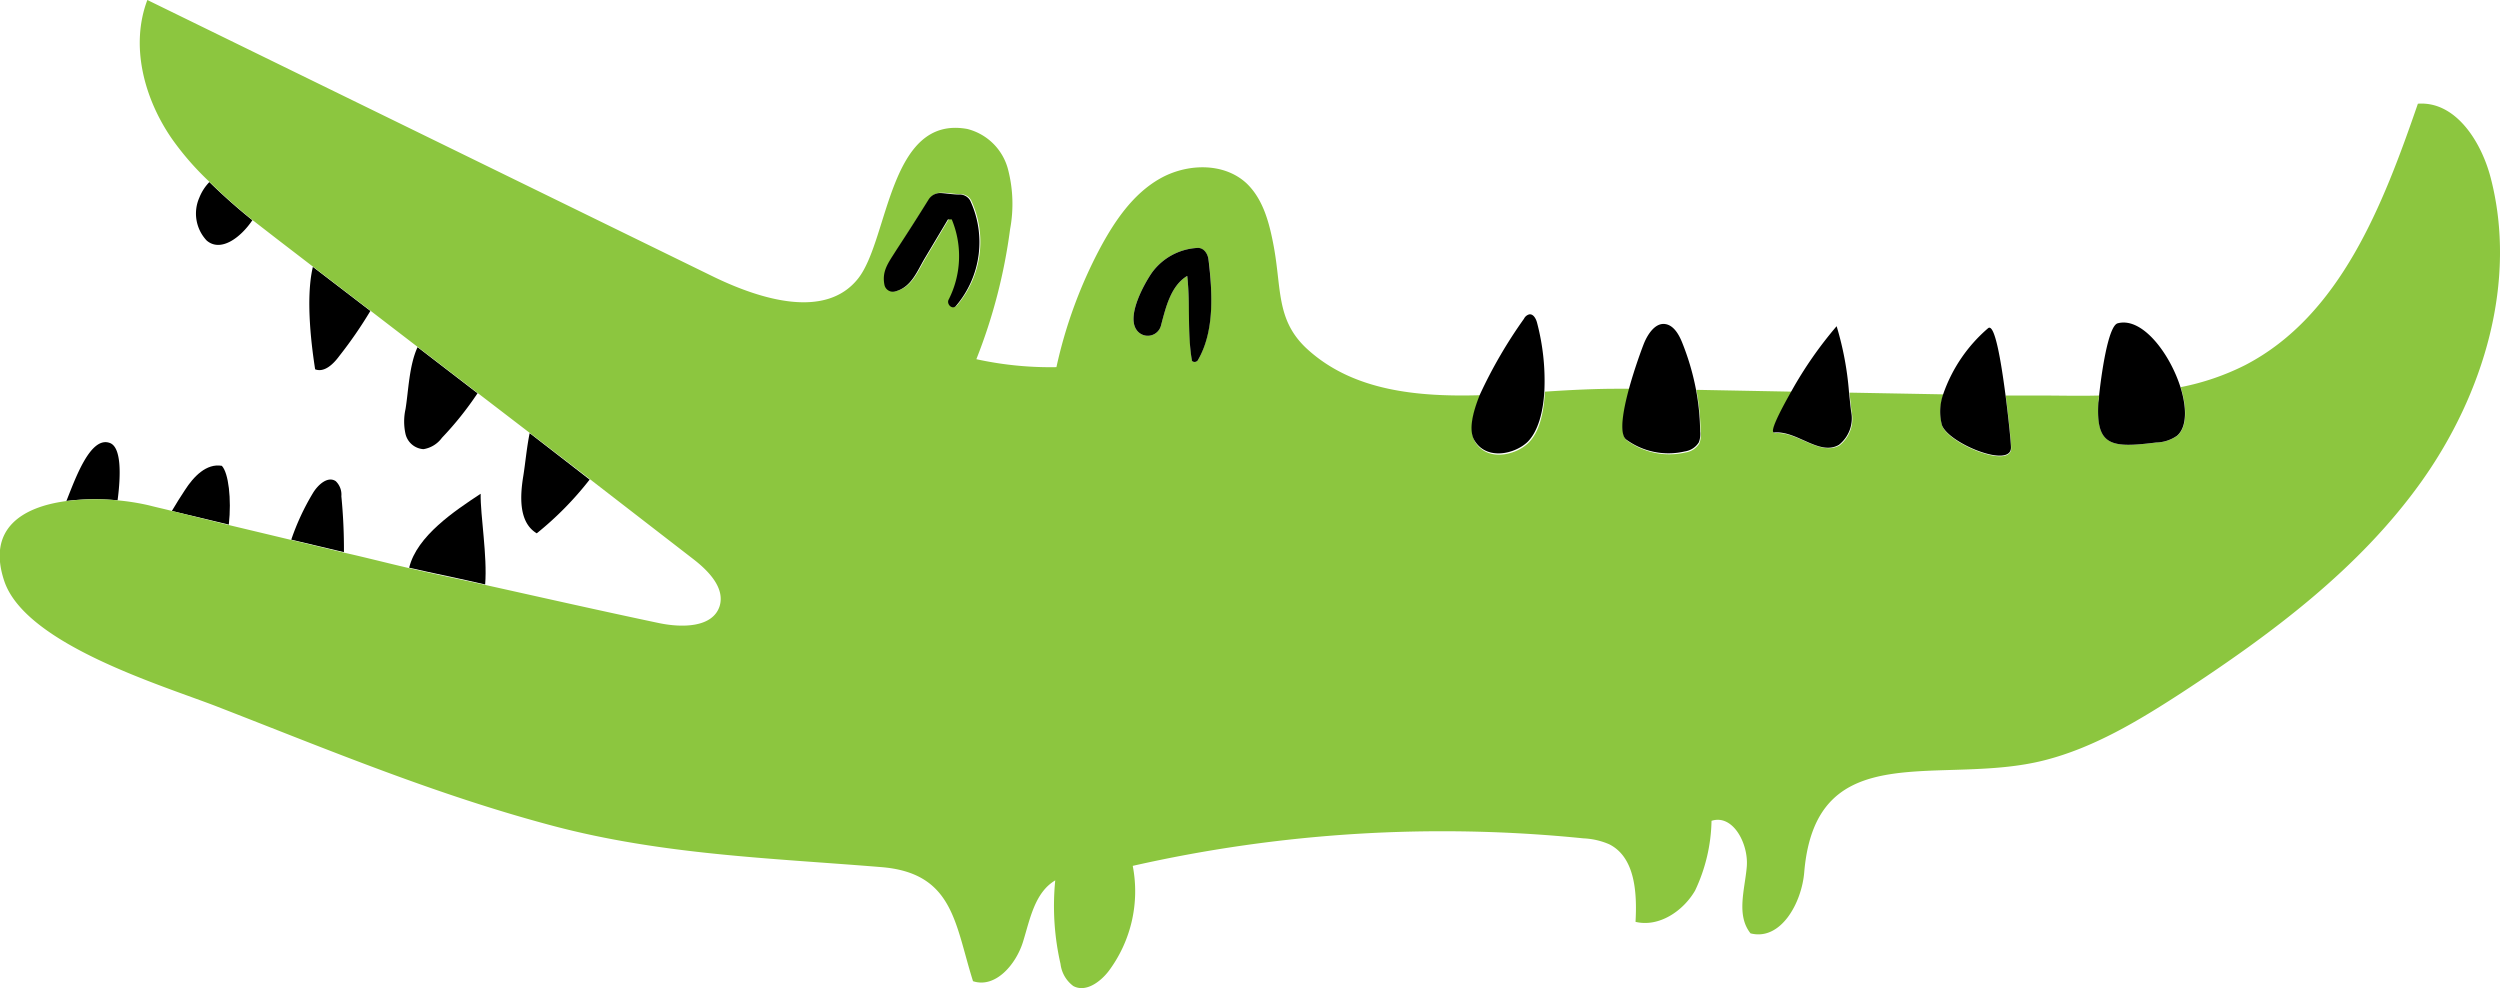 <svg xmlns="http://www.w3.org/2000/svg" viewBox="0 0 232.6 91.94"><defs><style>.cls-1{fill:none;}.cls-2{fill:#8cc63f;}</style></defs><title>Asset 31</title><g id="Layer_2" data-name="Layer 2"><g id="Layer_1-2" data-name="Layer 1"><path class="cls-1" d="M190.27,70.7c-9.71,2.49-21.25-2.46-22.37,10.37-.25,2.9-2.22,6.46-5,5.74-1.3-1.69-.54-4.08-.35-6.2s-1.25-4.92-3.28-4.27a15.78,15.78,0,0,1-1.53,6.49c-1.11,2-3.36,3.43-5.54,2.91.15-2.69,0-6-2.45-7.22a6.78,6.78,0,0,0-2.4-.55,130.48,130.48,0,0,0-41.93,2.59,12.41,12.41,0,0,1-2.24,9.79c-.79,1-2.15,2-3.29,1.39a3,3,0,0,1-1.19-2.06,24.15,24.15,0,0,1-.49-7.77c-1.89,1.14-2.29,3.62-3,5.72S92.65,92,90.56,91.29c-1.7-5.35-1.8-10.1-8.61-10.62-10.14-.78-20.3-1.14-30.46-3.83-10.86-2.88-20.71-7-31.26-11.1C15.15,63.77,2.41,60,.43,54.07c-1.64-4.89,1.68-6.89,5.69-7.44v0c.88-2.09,2.27-6,4.05-5.41,1.13.39,1.07,3,.76,5.35a21.31,21.31,0,0,1,3,.48c.69.18,1.4.33,2.09.51.4-.68.81-1.33,1.22-1.95.8-1.21,2-2.5,3.43-2.25.62.69.91,3.07.65,5.47l5.86,1.4a22.31,22.31,0,0,1,2-4.31c.46-.78,1.39-1.64,2.14-1.13a1.73,1.73,0,0,1,.52,1.4,50.41,50.41,0,0,1,.21,5.2c2,.48,4.06,1,6.1,1.45.71-3,4.25-5.3,6.65-6.88,0,2.06.63,5.76.42,8.44,5.4,1.2,10.79,2.42,16.21,3.56,2.09.44,4.94.46,5.6-1.57.56-1.71-1-3.31-2.47-4.41l-9.62-7.37a30.29,30.29,0,0,1-4.92,5c-1.68-1-1.57-3.42-1.25-5.35.18-1.1.26-2.61.59-4l-4.84-3.71a30.4,30.4,0,0,1-3.31,4.14,2.65,2.65,0,0,1-1.72,1.06,1.84,1.84,0,0,1-1.67-1.41,5.34,5.34,0,0,1,0-2.32c.23-1.63.33-4,1.12-5.76l-4.39-3.37a40,40,0,0,1-2.89,4.19c-.55.75-1.39,1.57-2.25,1.24-.27-1.75-.94-6.47-.21-9.53l-3.32-2.55-2.31-1.79c-1.11,1.65-3,3-4.25,1.89a3.66,3.66,0,0,1-.68-4,4.39,4.39,0,0,1,.89-1.44,26.22,26.22,0,0,1-3.49-4C13.4,9.16,12.1,4.25,13.71,0l52.7,25.78c4.36,2.13,10.41,3.94,13.4.12C82.66,22.27,82.66,10.67,90,12a5.24,5.24,0,0,1,3.76,3.72,12.78,12.78,0,0,1,.18,5.51,50.61,50.61,0,0,1-3.14,12.1,32.15,32.15,0,0,0,7.45.74A43.29,43.29,0,0,1,102.27,23c1.36-2.53,3.06-5,5.55-6.46s5.94-1.54,8.06.41c1.47,1.36,2.05,3.41,2.45,5.37.9,4.35.18,7.38,3.34,10.18,4.26,3.77,10.13,4.35,16,4.18a43.8,43.8,0,0,1,4.1-7,.76.76,0,0,1,.49-.41c.37-.06.62.38.72.75a21.16,21.16,0,0,1,.68,6.38c2.37-.16,4.65-.31,6.74-.27l1.16,0c.52-1.87,1.19-3.68,1.39-4.17.35-.83.93-1.78,1.84-1.75s1.36.92,1.68,1.71a23.48,23.48,0,0,1,1.28,4.32l8.95.17a37,37,0,0,1,4.18-6,29,29,0,0,1,1.15,6.12l8.75.16a14.2,14.2,0,0,1,4.17-6.1c.57-.46,1.19,3,1.61,6.21l3.21,0c1.82,0,3.66.06,5.5,0,.2-1.89.83-6.48,1.73-6.72,2.28-.61,4.84,2.79,5.84,5.94a23.16,23.16,0,0,0,6-2.05c8.85-4.59,12.82-14.89,16.07-24.32,3.48-.26,5.87,3.47,6.76,6.84,2.53,9.67-.63,20.16-6.42,28.3s-14,14.25-22.36,19.68C199,67,194.85,69.53,190.27,70.7Z"/><path d="M48.69,44.27c-.32,1.93-.43,4.35,1.25,5.35a30.29,30.29,0,0,0,4.92-5L49.28,40.3C49,41.66,48.87,43.17,48.69,44.27Z"/><path d="M37.73,38.06a5.34,5.34,0,0,0,0,2.32,1.84,1.84,0,0,0,1.67,1.41,2.65,2.65,0,0,0,1.72-1.06,30.4,30.4,0,0,0,3.31-4.14L38.85,32.3C38.06,34,38,36.43,37.73,38.06Z"/><path d="M29.32,34.36c.86.33,1.7-.49,2.25-1.24a40,40,0,0,0,2.89-4.19l-5.35-4.1C28.38,27.89,29.05,32.61,29.32,34.36Z"/><path d="M18.55,18.38a3.66,3.66,0,0,0,.68,4c1.29,1.11,3.14-.24,4.25-1.89a52.59,52.59,0,0,1-4-3.55A4.39,4.39,0,0,0,18.55,18.38Z"/><path d="M44.72,45.94c-2.4,1.58-5.94,3.93-6.65,6.88,2.35.54,4.71,1,7.07,1.56C45.35,51.7,44.69,48,44.72,45.94Z"/><path d="M31.76,46.17a1.73,1.73,0,0,0-.52-1.4c-.75-.51-1.68.35-2.14,1.13a22.31,22.31,0,0,0-2,4.31L32,51.37A50.41,50.41,0,0,0,31.76,46.17Z"/><path d="M20.64,43.34c-1.43-.25-2.63,1-3.43,2.25-.41.62-.82,1.27-1.22,1.95l5.3,1.27C21.55,46.41,21.26,44,20.64,43.34Z"/><path d="M10.94,46.55c.31-2.35.37-5-.76-5.35-1.78-.6-3.17,3.32-4,5.41v0A21.64,21.64,0,0,1,10.94,46.55Z"/><path class="cls-2" d="M225.3,44.79c5.79-8.14,8.95-18.63,6.42-28.3-.89-3.37-3.28-7.1-6.76-6.84-3.25,9.43-7.22,19.73-16.07,24.32a23.16,23.16,0,0,1-6,2.05c.59,1.9.62,3.71-.32,4.52a3.5,3.5,0,0,1-1.94.63c-4.16.52-5.64.36-5.38-3.67,0-.13,0-.39.07-.7-1.84.05-3.68,0-5.5,0l-3.21,0c.3,2.31.51,4.48.51,4.9,0,2-5.89-.43-6.43-2.12a4.89,4.89,0,0,1,.14-2.89l-8.75-.16c.06.59.12,1.18.19,1.77a3.15,3.15,0,0,1-1.13,3.15c-1.83,1-3.93-1.34-6-1.15-.49,0,.41-1.77,1.64-3.86l-8.95-.17a22.13,22.13,0,0,1,.4,4,2,2,0,0,1-.13,1,1.84,1.84,0,0,1-1.29.83,6.66,6.66,0,0,1-5.45-1.13c-.69-.52-.3-2.7.28-4.8l-1.16,0c-2.09,0-4.37.11-6.74.27-.1,2-.53,3.82-1.57,4.8-1.19,1.13-3.79,1.73-4.92-.12-.59-1-.23-2.6.5-4.35-5.9.17-11.77-.41-16-4.18-3.16-2.8-2.44-5.83-3.34-10.18-.4-2-1-4-2.45-5.37-2.12-1.95-5.56-1.84-8.06-.41s-4.19,3.93-5.55,6.46a43.29,43.29,0,0,0-4.06,11.07,32.15,32.15,0,0,1-7.45-.74,50.61,50.61,0,0,0,3.14-12.1,12.78,12.78,0,0,0-.18-5.51A5.24,5.24,0,0,0,90,12c-7.3-1.33-7.3,10.27-10.15,13.9-3,3.82-9,2-13.4-.12L13.71,0C12.1,4.25,13.4,9.16,16,12.92a26.22,26.22,0,0,0,3.49,4,52.59,52.59,0,0,0,4,3.55l2.31,1.79,3.32,2.55,5.35,4.1,4.39,3.37,5.59,4.29,4.84,3.71,5.58,4.29L64.48,52c1.43,1.1,3,2.7,2.47,4.41-.66,2-3.51,2-5.6,1.57-5.42-1.14-10.81-2.36-16.21-3.56-2.36-.53-4.72-1-7.07-1.56-2-.46-4.07-1-6.1-1.45l-4.82-1.16-5.86-1.4L16,47.54c-.69-.18-1.4-.33-2.09-.51a21.31,21.31,0,0,0-3-.48,21.64,21.64,0,0,0-4.82.08c-4,.55-7.33,2.55-5.69,7.44,2,5.9,14.72,9.7,19.8,11.67,10.55,4.1,20.4,8.22,31.26,11.1,10.16,2.69,20.32,3,30.46,3.83,6.81.52,6.91,5.27,8.61,10.62,2.09.69,4-1.57,4.65-3.66s1.08-4.58,3-5.72a24.15,24.15,0,0,0,.49,7.77,3,3,0,0,0,1.19,2.06c1.14.62,2.5-.36,3.29-1.39a12.41,12.41,0,0,0,2.24-9.79A130.48,130.48,0,0,1,147.32,78a6.78,6.78,0,0,1,2.4.55c2.42,1.21,2.6,4.53,2.45,7.22,2.18.52,4.43-1,5.54-2.91a15.78,15.78,0,0,0,1.53-6.49c2-.65,3.46,2.15,3.28,4.27s-1,4.51.35,6.2c2.81.72,4.78-2.84,5-5.74,1.12-12.83,12.66-7.88,22.37-10.37,4.58-1.17,8.7-3.66,12.67-6.23C211.32,59,219.5,52.93,225.3,44.79ZM89.06,28.39c-.34.42-.93-.12-.71-.55a8.91,8.91,0,0,0,.29-7.47l-.35,0L86.13,24c-.75,1.25-1.25,2.69-2.74,3.08a.8.8,0,0,1-1-.56c-.29-1.34.38-2.13,1.08-3.26q1.48-2.34,3-4.7a1.28,1.28,0,0,1,1.1-.63c.59,0,1.18.12,1.78.14a1.11,1.11,0,0,1,1,.55A9.14,9.14,0,0,1,89.06,28.39Zm22.38,5.14c-.13.21-.52.2-.56-.07-.38-2.6-.13-5.19-.42-7.79-1.52.91-2,2.9-2.44,4.61a1.27,1.27,0,0,1-2.34.31c-.78-1.33.73-4.1,1.48-5.2a5.61,5.61,0,0,1,4.2-2.32c.64-.05,1,.55,1.09,1.09C112.8,27.18,113,30.82,111.44,33.53Z"/><path d="M200.61,41.17a3.5,3.5,0,0,0,1.94-.63c.94-.81.91-2.62.32-4.52-1-3.15-3.56-6.55-5.84-5.94-.9.24-1.53,4.83-1.73,6.72,0,.31-.06.57-.07.7C195,41.53,196.45,41.69,200.61,41.17Z"/><path d="M180.67,39.52c.54,1.69,6.44,4.12,6.43,2.12,0-.42-.21-2.59-.51-4.9-.42-3.2-1-6.67-1.61-6.21a14.2,14.2,0,0,0-4.17,6.1A4.89,4.89,0,0,0,180.67,39.52Z"/><path d="M165.09,40.24c2.1-.19,4.2,2.2,6,1.15a3.15,3.15,0,0,0,1.13-3.15c-.07-.59-.13-1.18-.19-1.77a29,29,0,0,0-1.15-6.12,37,37,0,0,0-4.18,6C165.5,38.47,164.6,40.28,165.09,40.24Z"/><path d="M151.31,40.9A6.66,6.66,0,0,0,156.76,42a1.84,1.84,0,0,0,1.29-.83,2,2,0,0,0,.13-1,22.13,22.13,0,0,0-.4-4,23.48,23.48,0,0,0-1.28-4.32c-.32-.79-.84-1.67-1.68-1.71s-1.49.92-1.84,1.75c-.2.49-.87,2.3-1.39,4.17C151,38.2,150.62,40.38,151.31,40.9Z"/><path d="M137.2,41c1.13,1.85,3.73,1.25,4.92.12,1-1,1.47-2.83,1.57-4.8A21.16,21.16,0,0,0,143,30c-.1-.37-.35-.81-.72-.75a.76.76,0,0,0-.49.41,43.8,43.8,0,0,0-4.1,7.05C137,38.43,136.61,40.06,137.2,41Z"/><path d="M111.36,23.07a5.61,5.61,0,0,0-4.2,2.32c-.75,1.1-2.26,3.87-1.48,5.2a1.27,1.27,0,0,0,2.34-.31c.45-1.71.92-3.7,2.44-4.61.29,2.6,0,5.19.42,7.79,0,.27.43.28.56.07,1.59-2.71,1.36-6.35,1-9.37C112.38,23.62,112,23,111.36,23.07Z"/><path d="M90.26,18.65a1.11,1.11,0,0,0-1-.55c-.6,0-1.19-.11-1.78-.14a1.28,1.28,0,0,0-1.1.63q-1.47,2.36-3,4.7c-.7,1.13-1.37,1.92-1.08,3.26a.8.8,0,0,0,1,.56c1.49-.39,2-1.83,2.74-3.08l2.16-3.62.35,0a8.91,8.91,0,0,1-.29,7.47c-.22.43.37,1,.71.55A9.14,9.14,0,0,0,90.26,18.65Z"/></g></g></svg>